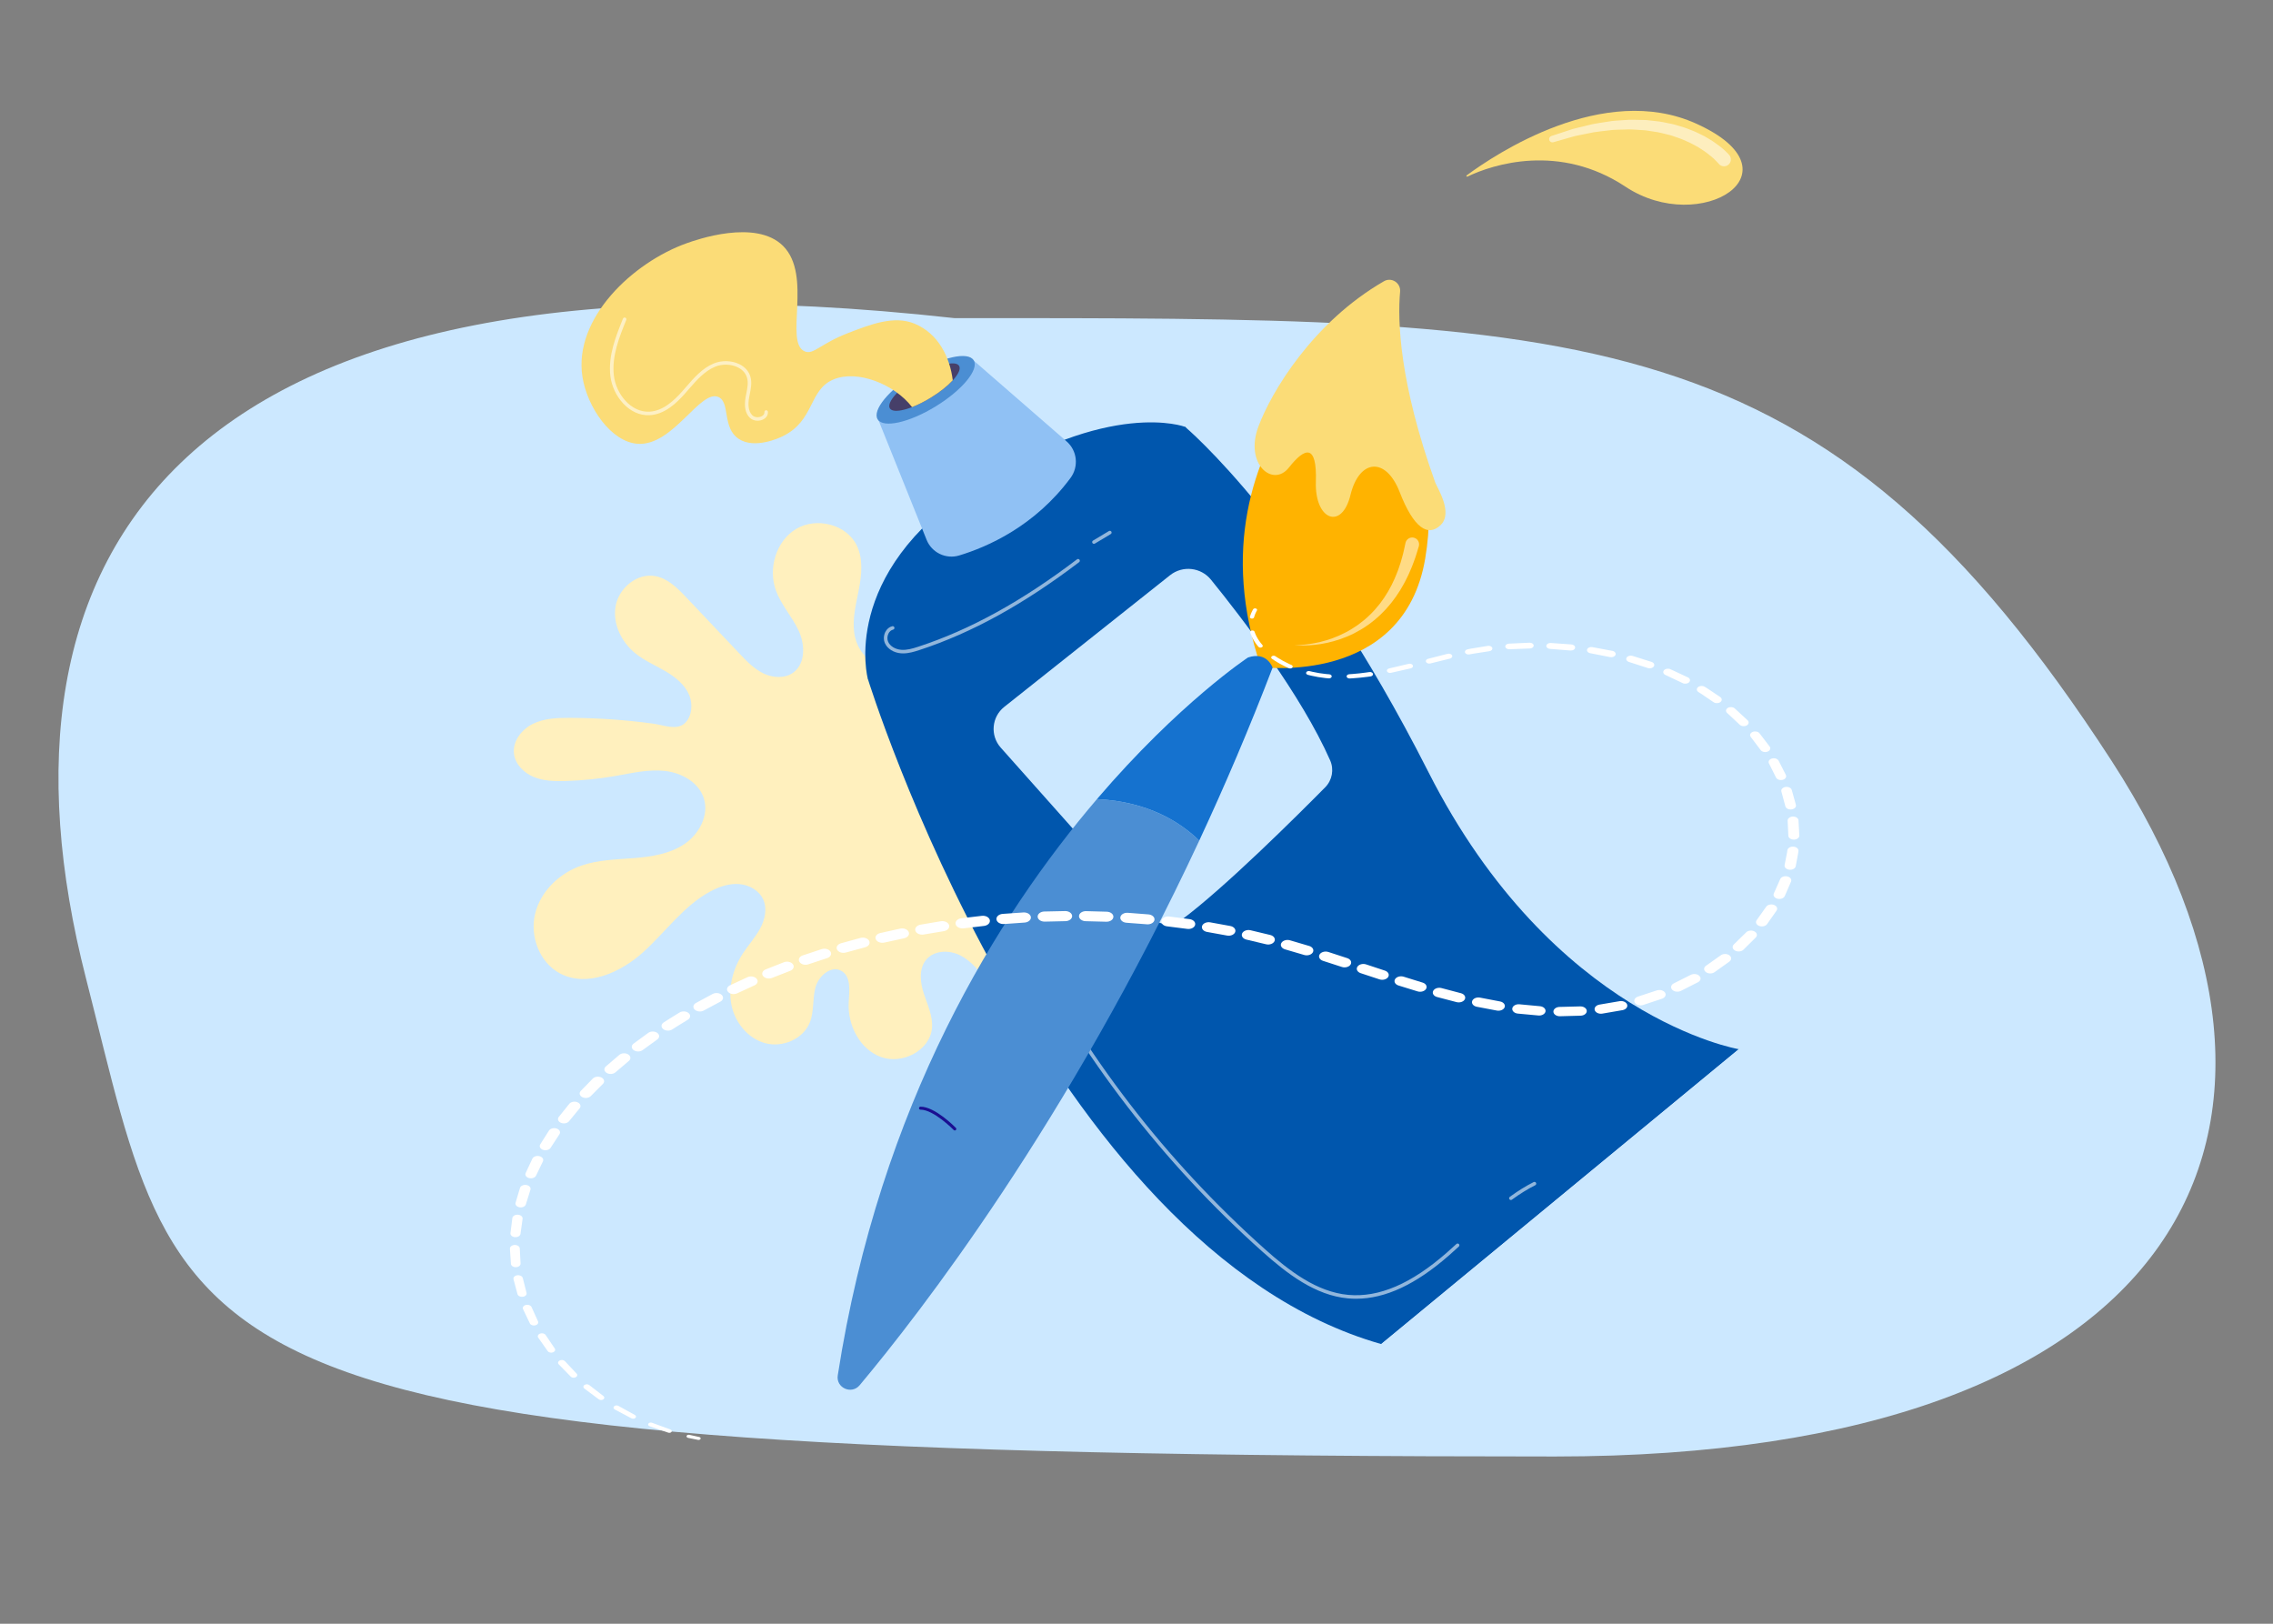 <?xml version="1.0" encoding="UTF-8"?> <svg xmlns="http://www.w3.org/2000/svg" width="700" height="500" viewBox="0 0 700 500" fill="none"><rect x="0" y="0" width="700" height="500" fill="#808080" stroke="none"/><path d="M650.319 234.328C723.309 347.011 673.392 448.5 478.872 448.5C44.807 448.5 57.715 423.133 26.465 301.202C-6.887 171.072 53.513 71.295 293.893 97.957C488.413 97.957 561.154 96.672 650.319 234.328Z" fill="#CCE8FF"></path><path d="M292.077 204.42C292.114 202.054 293.578 199.964 295.113 198.16C299.68 192.796 305.428 188.419 309.282 182.521C313.136 176.622 314.64 168.28 310.23 162.783C306.969 158.719 301.015 157.298 296.052 158.886C291.089 160.476 287.219 164.738 285.486 169.651C282.491 178.144 285.418 187.885 282.327 196.344C280.631 200.98 276.317 205.251 271.416 204.646C266.873 204.083 263.729 199.5 263.083 194.97C262.438 190.439 263.658 185.881 264.52 181.384C265.381 176.887 265.841 172.026 263.828 167.916C260.644 161.421 251.397 159.157 245.19 162.873C238.982 166.588 236.471 175.102 238.973 181.891C240.603 186.313 243.951 189.896 245.946 194.167C247.941 198.438 248.117 204.315 244.313 207.098C241.703 209.003 238 208.768 235.094 207.357C232.188 205.946 229.899 203.549 227.676 201.202C222.256 195.476 216.832 189.747 211.412 184.022C208.682 181.137 205.671 178.095 201.761 177.394C196.236 176.403 190.668 180.986 189.615 186.498C188.562 192.011 191.388 197.789 195.782 201.279C198.556 203.481 201.854 204.893 204.911 206.681C207.969 208.469 210.918 210.801 212.271 214.071C213.383 216.755 213.145 220.677 210.847 222.737C208.324 224.998 204.334 223.268 201.249 222.845C192.756 221.684 184.189 221.085 175.618 221.051C171.715 221.035 167.666 221.171 164.155 222.876C160.64 224.581 157.799 228.271 158.29 232.144C158.704 235.412 161.384 238.046 164.436 239.281C167.487 240.517 170.872 240.591 174.164 240.495C179.328 240.344 184.479 239.825 189.572 238.939C194.627 238.058 199.729 236.817 204.828 237.401C209.927 237.984 215.159 240.893 216.74 245.776C218.426 250.98 215.353 256.811 210.826 259.877C206.298 262.944 200.656 263.812 195.202 264.241C189.748 264.671 184.176 264.763 179.006 266.558C172.249 268.905 166.452 274.464 164.785 281.419C163.114 288.374 166.184 296.462 172.521 299.776C180.822 304.115 191.103 299.501 198.055 293.222C205.007 286.944 210.566 278.877 218.828 274.464C221.542 273.012 224.593 271.987 227.663 272.234C230.733 272.481 233.803 274.195 235.057 277.009C236.32 279.844 235.557 283.207 234.084 285.937C232.608 288.667 230.48 290.983 228.787 293.584C225.764 298.225 224.177 303.967 225.245 309.402C226.314 314.838 230.322 319.801 235.674 321.234C241.027 322.667 247.404 319.946 249.421 314.788C250.749 311.394 250.18 307.537 251.138 304.019C252.095 300.502 255.98 297.16 259.14 298.979C262.2 300.739 261.555 305.199 261.366 308.726C260.999 315.672 264.773 323.093 271.305 325.486C277.837 327.88 286.401 323.507 287.015 316.576C287.339 312.926 285.641 309.449 284.504 305.965C283.368 302.481 282.901 298.278 285.267 295.48C287.719 292.577 292.364 292.478 295.752 294.201C299.14 295.925 301.574 299.028 303.918 302.018C306.265 305.008 308.763 308.077 312.207 309.683C315.937 311.422 320.598 311.107 323.952 308.723C327.306 306.339 329.143 301.919 328.282 297.895C327.284 293.238 323.201 289.909 319.075 287.531C314.946 285.156 310.4 283.244 307.188 279.726C304.477 276.755 303.142 271.666 306.076 268.914C308.349 266.783 312.009 267.163 314.894 268.333C317.778 269.504 320.465 271.335 323.553 271.752C327.834 272.333 332.346 269.742 334.001 265.752C335.657 261.761 334.307 256.737 330.876 254.115C328.038 251.944 324.285 251.477 320.724 251.168C317.164 250.86 313.436 250.588 310.403 248.695C303.837 244.599 307.176 238.027 311.296 233.63C315.857 228.762 322.358 225.668 329.051 225.489C335.493 225.319 341.963 227.62 348.294 226.418C354.369 225.263 359.789 220.464 360.969 214.395C362.148 208.327 358.473 201.483 352.544 199.735C347.828 198.345 342.815 200.087 338.211 201.804C327.957 205.631 317.76 209.967 307.343 213.321C301.716 215.13 291.963 211.567 292.077 204.42Z" fill="#FFF0BE"></path><path d="M267.254 209.022C267.254 209.022 321.624 384.413 425.366 413.879L535.481 323.081C535.481 323.081 478.293 313.464 439.892 237.724C401.491 161.985 364.958 131.44 364.958 131.44L267.254 209.022Z" fill="#0056AD"></path><path d="M438.44 425.92L425.371 413.879L535.486 323.082L544.527 324.486C547.695 324.978 548.923 328.89 546.604 331.104L447.372 425.841C444.881 428.218 440.972 428.253 438.44 425.92Z" fill="#CCE8FF"></path><path d="M309.271 217.675L360.333 177.13C364.203 174.057 369.823 174.669 372.938 178.506C382.301 190.042 400.773 214.042 409.639 234.142C410.882 236.96 410.273 240.247 408.108 242.438C399.505 251.139 376.953 273.586 363.777 283.308C360.921 285.417 356.928 284.99 354.568 282.338L308.187 230.215C304.881 226.499 305.376 220.768 309.271 217.675Z" fill="#CCE8FF"></path><path d="M267.258 209.022C267.258 209.022 258.427 176.838 300.13 149.714C341.833 122.59 364.962 131.44 364.962 131.44C364.962 131.44 376.955 142.925 329.769 177.926C275.941 217.854 267.258 209.022 267.258 209.022Z" fill="#0056AD"></path><path d="M270.457 129.174L285.354 166.216C286.949 170.181 291.302 172.279 295.394 171.045C304.075 168.425 318.668 162.05 329.678 147.176C332.269 143.677 331.765 138.78 328.48 135.924L299.692 110.893L270.457 129.174Z" fill="#90C1F4"></path><path d="M299.863 110.949C301.588 113.758 296.363 120.101 288.193 125.118C280.024 130.135 272.003 131.925 270.278 129.117C268.554 126.309 273.779 119.965 281.948 114.948C290.118 109.932 298.139 108.141 299.863 110.949Z" fill="#4B8ED3"></path><path d="M295.36 112.655C296.459 114.445 292.577 118.827 286.689 122.442C280.801 126.058 275.137 127.538 274.038 125.748C272.939 123.959 276.821 119.577 282.709 115.961C288.597 112.345 294.261 110.865 295.36 112.655Z" fill="#463F69"></path><path d="M281.708 99.688C275.332 97.014 267.925 99.957 261.289 102.511C252.507 105.892 250.538 109.345 247.837 108.205C241.395 105.483 250.32 84.86 241.156 75.723C232.722 67.314 214.255 73.905 211.47 74.899C194.935 80.8 176.553 97.987 179.37 116.028C180.839 125.434 188.242 136.171 196.462 136.665C207.382 137.322 215.705 119.655 221.306 122.278C224.909 123.964 222.359 131.69 227.462 135.117C232.409 138.439 240.153 134.77 241.045 134.334C250.981 129.477 248.971 120.061 256.697 116.836C264.085 113.753 275.512 118.358 280.879 125.359C282.672 124.666 284.663 123.684 286.685 122.442C289.493 120.718 291.843 118.819 293.416 117.111C292.542 109.958 288.963 102.73 281.708 99.688Z" fill="#FBDC77"></path><path opacity="0.57" d="M465.293 369.523C465.126 369.523 464.961 369.446 464.854 369.3C464.678 369.058 464.731 368.719 464.973 368.542C467.478 366.713 469.88 365.226 472.316 363.995C472.585 363.858 472.91 363.967 473.045 364.234C473.18 364.502 473.073 364.828 472.806 364.963C470.423 366.167 468.07 367.625 465.613 369.418C465.516 369.489 465.404 369.523 465.293 369.523Z" fill="white"></path><path opacity="0.57" d="M417.621 399.926C416.779 399.926 415.941 399.888 415.105 399.81C405.074 398.888 396.468 392.3 388.663 385.319C358.072 357.958 333.111 325.545 314.473 288.979C314.337 288.712 314.443 288.385 314.71 288.249C314.977 288.114 315.304 288.22 315.44 288.486C334.017 324.932 358.896 357.239 389.386 384.51C397.053 391.368 405.487 397.836 415.204 398.73C424.657 399.596 434.595 395.343 445.575 385.715C446.483 384.919 447.448 384.05 448.526 383.057C448.746 382.853 449.089 382.868 449.292 383.088C449.495 383.308 449.481 383.652 449.261 383.854C448.177 384.854 447.205 385.729 446.29 386.531C436.035 395.524 426.626 399.926 417.621 399.926Z" fill="white"></path><path opacity="0.57" d="M278.132 201.2C277.923 201.2 277.712 201.192 277.501 201.177C275.253 201.013 273.301 199.796 272.528 198.074C272.059 197.03 272.1 195.711 272.634 194.631C273.102 193.685 273.869 193.046 274.793 192.829C275.084 192.76 275.377 192.942 275.445 193.233C275.514 193.525 275.332 193.817 275.041 193.885C274.437 194.027 273.928 194.462 273.607 195.111C273.213 195.909 273.178 196.874 273.518 197.63C274.13 198.992 275.724 199.96 277.58 200.095C279.32 200.223 281.051 199.713 282.82 199.135C298.734 193.934 314.717 185.135 331.679 172.236C331.918 172.054 332.259 172.101 332.439 172.339C332.621 172.578 332.574 172.918 332.336 173.1C315.275 186.073 299.189 194.927 283.157 200.166C281.486 200.713 279.839 201.2 278.132 201.2Z" fill="white"></path><path opacity="0.57" d="M336.891 167.471C336.706 167.471 336.527 167.377 336.425 167.207C336.271 166.95 336.354 166.617 336.611 166.463L341.512 163.525C341.77 163.37 342.102 163.454 342.256 163.711C342.41 163.968 342.327 164.301 342.07 164.455L337.169 167.394C337.082 167.446 336.985 167.471 336.891 167.471Z" fill="white"></path><path opacity="0.57" d="M233.306 129.55C232.462 129.55 231.588 129.289 230.941 128.665C229.561 127.336 229.116 125.202 229.617 122.324C229.684 121.935 229.762 121.545 229.84 121.152C230.17 119.486 230.483 117.911 230.082 116.405C229.605 114.617 228.265 113.629 227.224 113.115C225.157 112.094 222.417 112.016 220.245 112.917C216.938 114.287 214.462 117.143 212.067 119.905C211.708 120.32 211.35 120.733 210.99 121.14C208.339 124.139 204.703 127.612 200.071 127.852C193.725 128.187 188.686 121.875 187.969 115.779C187.234 109.528 189.69 103.464 191.857 98.114C191.969 97.836 192.286 97.702 192.564 97.814C192.841 97.927 192.975 98.243 192.863 98.521C190.745 103.75 188.344 109.678 189.047 115.652C189.706 121.261 194.273 127.063 200.015 126.769C204.244 126.549 207.667 123.261 210.178 120.422C210.535 120.017 210.891 119.607 211.248 119.195C213.725 116.337 216.287 113.383 219.83 111.914C222.278 110.899 225.37 110.988 227.705 112.142C229.486 113.022 230.671 114.4 231.131 116.126C231.597 117.876 231.245 119.649 230.904 121.364C230.828 121.748 230.753 122.13 230.686 122.51C230.387 124.23 230.319 126.558 231.694 127.884C232.428 128.591 233.668 128.59 234.461 128.229C234.832 128.061 235.449 127.664 235.412 126.89C235.398 126.591 235.629 126.337 235.928 126.323C236.221 126.314 236.481 126.54 236.496 126.839C236.544 127.856 235.951 128.746 234.909 129.217C234.443 129.428 233.881 129.55 233.306 129.55Z" fill="white"></path><path d="M388.331 205.407C388.331 205.407 432.281 211.329 438.912 171.994C445.543 132.658 419.832 127.779 428.035 94.123C428.035 94.123 363.774 133.287 388.331 205.407Z" fill="#FFB300"></path><path d="M442.007 148.591C442.545 150.093 447.608 157.855 443.677 161.668C439.747 165.482 435.335 162.553 431.049 151.527C426.763 140.501 418.574 141.409 415.899 152.406C413.225 163.403 404.854 160.169 405.238 148.349C405.622 136.529 401.849 137.75 396.936 143.981C392.023 150.212 383.199 142.939 387.543 131.335C391.534 120.674 404.245 99.28 426.212 86.6C428.541 85.256 431.418 87.117 431.179 89.795C430.376 98.8 430.926 117.718 442.007 148.591Z" fill="#FBDC77"></path><path opacity="0.52" d="M398.579 198.627C398.579 198.627 399.394 198.674 400.811 198.575C402.227 198.486 404.245 198.236 406.598 197.675C408.943 197.09 411.629 196.196 414.279 194.803C415.614 194.129 416.924 193.309 418.197 192.411C419.46 191.497 420.688 190.497 421.812 189.392C422.401 188.87 422.903 188.255 423.449 187.697C423.968 187.111 424.451 186.497 424.944 185.906C425.394 185.276 425.856 184.666 426.283 184.043C426.684 183.4 427.095 182.778 427.472 182.148C427.825 181.505 428.173 180.873 428.514 180.254C428.817 179.615 429.113 178.99 429.401 178.381C429.698 177.78 429.909 177.152 430.155 176.571C430.397 175.986 430.621 175.418 430.796 174.854C431.178 173.741 431.518 172.72 431.75 171.788C432.006 170.867 432.231 170.066 432.36 169.388C432.652 168.045 432.82 167.277 432.82 167.277L432.841 167.176C433.091 166.033 434.22 165.308 435.363 165.557C436.506 165.806 437.231 166.935 436.982 168.078C436.97 168.133 436.954 168.191 436.939 168.244C436.939 168.244 436.693 169.05 436.264 170.459C436.068 171.167 435.757 172.009 435.403 172.973C435.074 173.944 434.62 175.013 434.113 176.172C433.876 176.757 433.586 177.351 433.275 177.959C432.959 178.565 432.679 179.211 432.306 179.836C431.943 180.465 431.571 181.11 431.19 181.769C430.77 182.404 430.34 183.054 429.904 183.714C429.444 184.358 428.947 184.993 428.461 185.644C427.948 186.276 427.399 186.892 426.863 187.523C426.282 188.117 425.713 188.729 425.108 189.308C424.475 189.861 423.89 190.463 423.218 190.972C421.928 192.047 420.543 192.999 419.138 193.851C417.723 194.686 416.287 195.428 414.845 196.015C411.978 197.234 409.155 197.922 406.727 198.322C404.291 198.697 402.244 198.782 400.816 198.756C399.388 198.74 398.579 198.627 398.579 198.627Z" fill="white"></path><path d="M369.323 258.858C328.88 345.642 283.282 404.424 264.741 426.554C262.25 429.527 257.405 427.357 257.999 423.524C270.986 339.813 307.405 281.649 337.824 246.069C353.757 246.818 363.703 253.353 369.323 258.858Z" fill="#4B8ED3"></path><path d="M391.913 205.592C384.728 224.35 377.119 242.121 369.32 258.857C363.701 253.352 353.754 246.817 337.821 246.068C363.16 216.43 384.337 202.461 384.337 202.461C390.23 200.481 391.913 205.592 391.913 205.592Z" fill="#1572CF"></path><path d="M283.034 341.362C283.087 341.56 283.269 341.705 283.484 341.703C287.53 341.67 293.656 347.902 293.717 347.965C293.895 348.147 294.188 348.151 294.37 347.973C294.553 347.795 294.557 347.504 294.379 347.32C294.117 347.052 287.915 340.744 283.476 340.78C283.221 340.782 283.016 340.991 283.018 341.246C283.019 341.286 283.024 341.324 283.034 341.362Z" fill="url(#paint0_linear_569_5249)"></path><path d="M451.913 54.381C451.67 54.499 451.468 54.162 451.686 54.002C460.462 47.509 493.825 25.2 522.344 38.057C555.499 53.006 523.718 72.835 500.616 57.508C480.248 43.996 459.731 50.602 451.913 54.381Z" fill="#FBDC77"></path><path opacity="0.52" d="M529.272 50.404C529.272 50.404 529.114 50.204 528.904 49.985C528.711 49.754 528.295 49.362 527.803 48.878C527.263 48.42 526.637 47.831 525.822 47.248C525.049 46.616 524.068 46.038 523.036 45.352C521.933 44.779 520.789 44.053 519.454 43.521C518.792 43.246 518.139 42.897 517.422 42.658C516.707 42.412 515.975 42.161 515.233 41.905C514.499 41.616 513.704 41.478 512.919 41.269C512.127 41.088 511.338 40.844 510.518 40.706C509.695 40.581 508.864 40.454 508.031 40.327L506.777 40.133C506.356 40.092 505.93 40.078 505.506 40.049C503.808 39.968 502.111 39.764 500.427 39.884C498.747 39.963 497.081 39.895 495.487 40.149C493.89 40.35 492.334 40.48 490.875 40.717C489.421 41.009 488.047 41.286 486.778 41.541C486.144 41.673 485.532 41.778 484.958 41.919C484.389 42.081 483.849 42.234 483.342 42.379C482.327 42.668 481.442 42.919 480.713 43.127C479.253 43.541 478.42 43.778 478.42 43.778L478.348 43.798C477.815 43.95 477.261 43.641 477.109 43.108C476.962 42.589 477.254 42.048 477.761 41.881C477.761 41.881 478.603 41.605 480.076 41.122C480.813 40.88 481.708 40.587 482.735 40.251C483.249 40.083 483.795 39.904 484.372 39.715C484.955 39.547 485.581 39.414 486.227 39.251C487.525 38.937 488.931 38.596 490.417 38.235C491.917 37.931 493.526 37.729 495.18 37.456C496.828 37.13 498.575 37.124 500.335 36.974C502.096 36.784 503.901 36.919 505.704 36.937C506.155 36.951 506.607 36.949 507.058 36.975L508.404 37.126C509.301 37.227 510.195 37.329 511.081 37.429C511.967 37.543 512.83 37.767 513.693 37.93C514.55 38.121 515.414 38.243 516.226 38.522C517.047 38.769 517.855 39.011 518.645 39.248C519.438 39.481 520.174 39.83 520.914 40.105C522.402 40.637 523.711 41.383 524.961 41.98C526.151 42.696 527.272 43.308 528.186 43.991C529.134 44.617 529.899 45.271 530.546 45.784C531.172 46.348 531.651 46.764 532.006 47.146C532.371 47.514 532.488 47.655 532.488 47.655L532.563 47.746C533.307 48.647 533.18 49.98 532.279 50.724C531.378 51.468 530.045 51.342 529.301 50.44C529.293 50.43 529.279 50.413 529.272 50.404Z" fill="white"></path><path d="M214.974 443.384L211.918 442.766C211.561 442.694 211.351 442.424 211.45 442.163C211.549 441.902 211.918 441.749 212.275 441.822C212.279 441.823 212.287 441.824 212.29 441.825L215.326 442.494C215.661 442.568 215.851 442.827 215.75 443.071C215.649 443.313 215.304 443.451 214.974 443.384Z" fill="white"></path><path d="M205.817 441.166L200.067 439.182C199.658 439.041 199.483 438.685 199.676 438.386C199.868 438.088 200.356 437.96 200.764 438.101C200.769 438.102 200.778 438.105 200.782 438.107L206.468 440.188C206.835 440.322 206.984 440.649 206.8 440.918C206.619 441.183 206.181 441.291 205.817 441.166Z" fill="white"></path><path d="M194.466 436.75L189.322 434.018C188.902 433.795 188.808 433.365 189.113 433.058C189.418 432.75 190.007 432.682 190.427 432.905C190.43 432.906 190.438 432.91 190.441 432.912L195.52 435.708C195.911 435.923 195.989 436.329 195.695 436.615C195.405 436.898 194.857 436.957 194.466 436.75Z" fill="white"></path><path d="M184.402 430.894L179.956 427.571C179.55 427.268 179.557 426.781 179.972 426.484C180.387 426.188 181.052 426.193 181.459 426.496C181.462 426.498 181.469 426.504 181.472 426.506L185.838 429.885C186.215 430.177 186.198 430.638 185.798 430.914C185.403 431.188 184.781 431.177 184.402 430.894Z" fill="white"></path><path d="M175.771 423.908L172.076 420.124C171.703 419.743 171.824 419.213 172.346 418.941C172.867 418.668 173.593 418.757 173.965 419.138C173.968 419.141 173.975 419.148 173.977 419.15L177.583 422.98C177.929 423.348 177.802 423.851 177.299 424.104C176.801 424.355 176.121 424.266 175.771 423.908Z" fill="white"></path><path d="M168.676 416.046L165.763 411.914C165.441 411.458 165.686 410.898 166.309 410.663C166.933 410.428 167.699 410.606 168.021 411.062C168.024 411.066 168.029 411.073 168.031 411.077L170.847 415.245C171.145 415.685 170.897 416.218 170.295 416.435C169.7 416.651 168.98 416.476 168.676 416.046Z" fill="white"></path><path d="M163.182 407.517L161.082 403.128C160.83 402.602 161.209 402.027 161.929 401.843C162.648 401.659 163.436 401.936 163.687 402.462C163.689 402.466 163.694 402.475 163.695 402.478L165.692 406.893C165.922 407.401 165.544 407.949 164.849 408.117C164.162 408.283 163.421 408.014 163.182 407.517Z" fill="white"></path><path d="M159.369 398.503L158.145 393.941C157.99 393.365 158.503 392.807 159.291 392.694C160.079 392.581 160.842 392.957 160.997 393.532L161 393.543L162.158 398.115C162.301 398.679 161.792 399.22 161.02 399.324C160.255 399.428 159.519 399.06 159.369 398.503Z" fill="white"></path><path d="M157.345 389.172L157.037 384.526C156.997 383.913 157.643 383.392 158.482 383.362C159.321 383.333 160.034 383.805 160.074 384.418L160.075 384.43L160.316 389.078C160.347 389.678 159.707 390.183 158.886 390.205C158.072 390.228 157.385 389.766 157.345 389.172Z" fill="white"></path><path d="M157.202 379.727L157.777 375.097C157.856 374.458 158.629 373.988 159.502 374.046C160.375 374.104 161.018 374.668 160.939 375.306L160.938 375.319L160.296 379.943C160.209 380.568 159.447 381.023 158.593 380.959C157.745 380.897 157.125 380.346 157.202 379.727Z" fill="white"></path><path d="M158.779 370.361L160.129 365.818C160.322 365.166 161.203 364.751 162.096 364.893C162.989 365.034 163.556 365.678 163.363 366.331L163.359 366.344L161.944 370.876C161.745 371.514 160.876 371.913 160.002 371.768C159.136 371.623 158.592 370.994 158.779 370.361Z" fill="white"></path><path d="M161.891 361.206L163.943 356.806C164.249 356.149 165.227 355.796 166.127 356.02C167.027 356.244 167.509 356.959 167.202 357.617L167.196 357.63L165.081 362.014C164.771 362.656 163.807 362.994 162.928 362.768C162.054 362.544 161.594 361.846 161.891 361.206Z" fill="white"></path><path d="M166.381 352.37L169.054 348.152C169.469 347.496 170.533 347.211 171.429 347.514C172.326 347.818 172.717 348.595 172.302 349.25L172.293 349.263L169.559 353.46C169.143 354.1 168.095 354.372 167.22 354.068C166.35 353.765 165.978 353.007 166.381 352.37Z" fill="white"></path><path d="M172.094 343.922L175.311 339.912C175.83 339.266 176.967 339.049 177.851 339.428C178.735 339.807 179.032 340.638 178.514 341.284L178.504 341.297L175.228 345.282C174.71 345.912 173.59 346.117 172.728 345.738C171.871 345.362 171.59 344.552 172.094 343.922Z" fill="white"></path><path d="M178.867 335.911L182.563 332.127C183.179 331.496 184.378 331.349 185.241 331.8C186.105 332.25 186.305 333.127 185.689 333.757L185.678 333.768L181.931 337.527C181.317 338.143 180.135 338.279 179.291 337.83C178.454 337.384 178.266 336.527 178.867 335.911Z" fill="white"></path><path d="M186.59 328.377L190.718 324.841C191.414 324.244 192.64 324.173 193.456 324.682C194.272 325.191 194.37 326.087 193.674 326.683L193.669 326.687L189.524 330.214C188.829 330.805 187.609 330.873 186.8 330.365C185.991 329.857 185.895 328.969 186.59 328.377Z" fill="white"></path><path d="M195.141 321.344L199.638 318.057C200.405 317.496 201.649 317.496 202.417 318.057C203.184 318.617 203.184 319.527 202.417 320.088L202.412 320.091L197.899 323.367C197.133 323.923 195.897 323.92 195.136 323.361C194.376 322.801 194.375 321.9 195.141 321.344Z" fill="white"></path><path d="M204.405 314.832C204.405 314.832 204.704 314.64 205.153 314.353C205.378 314.209 205.639 314.041 205.919 313.861C206.211 313.678 206.523 313.483 206.834 313.288C208.05 312.537 209.266 311.786 209.266 311.786C210.104 311.269 211.358 311.346 212.066 311.959C212.774 312.571 212.669 313.488 211.83 314.005L211.825 314.009C211.825 314.009 210.606 314.756 209.387 315.503C209.093 315.686 208.8 315.868 208.525 316.04C208.244 316.219 207.981 316.386 207.756 316.53C207.306 316.816 207.006 317.007 207.006 317.007C206.184 317.531 204.935 317.468 204.219 316.867C203.502 316.265 203.583 315.356 204.405 314.832Z" fill="white"></path><path d="M214.349 308.831L219.467 306.071C220.36 305.59 221.617 305.728 222.276 306.381C222.935 307.034 222.745 307.953 221.852 308.435L221.847 308.438L216.716 311.184C215.825 311.661 214.575 311.52 213.923 310.869C213.271 310.218 213.459 309.307 214.349 308.831Z" fill="white"></path><path d="M224.837 303.39L230.207 300.906C231.155 300.468 232.41 300.674 233.009 301.367C233.609 302.06 233.327 302.977 232.379 303.415L232.373 303.418L226.991 305.888C226.046 306.322 224.8 306.114 224.206 305.423C223.613 304.733 223.891 303.824 224.837 303.39Z" fill="white"></path><path d="M235.809 298.509L241.402 296.305C242.4 295.911 243.646 296.184 244.184 296.913C244.722 297.643 244.349 298.553 243.352 298.947L243.345 298.949L237.742 301.139C236.748 301.528 235.51 301.254 234.978 300.527C234.445 299.8 234.814 298.898 235.809 298.509Z" fill="white"></path><path d="M247.228 294.196L253.015 292.275C254.059 291.928 255.29 292.265 255.764 293.028C256.238 293.791 255.776 294.69 254.733 295.037L254.726 295.039L248.93 296.946C247.89 297.288 246.667 296.949 246.199 296.189C245.731 295.429 246.188 294.538 247.228 294.196Z" fill="white"></path><path d="M259.011 290.457L264.964 288.822C266.049 288.525 267.258 288.926 267.666 289.718C268.073 290.511 267.525 291.395 266.44 291.693L266.433 291.695L260.472 293.314C259.391 293.608 258.19 293.206 257.788 292.416C257.387 291.627 257.931 290.751 259.011 290.457Z" fill="white"></path><path d="M271.121 287.3L277.213 285.955C278.333 285.708 279.516 286.171 279.855 286.99C280.194 287.81 279.559 288.675 278.439 288.922L278.432 288.923L272.334 290.252C271.218 290.496 270.043 290.031 269.71 289.216C269.378 288.4 270.006 287.543 271.121 287.3Z" fill="white"></path><path d="M283.499 284.731L289.7 283.68C290.853 283.485 292.004 284.009 292.271 284.852C292.538 285.695 291.821 286.536 290.668 286.731L290.66 286.732L284.453 287.767C283.306 287.958 282.164 287.433 281.902 286.595C281.64 285.756 282.351 284.923 283.499 284.731Z" fill="white"></path><path d="M296.079 282.759L302.357 282.016C303.531 281.877 304.636 282.459 304.826 283.317C305.017 284.175 304.22 284.983 303.046 285.122L296.768 285.867C295.595 286.006 294.489 285.423 294.298 284.565C294.107 283.707 294.904 282.899 296.079 282.759Z" fill="white"></path><path d="M308.803 281.412L315.135 280.974C316.311 280.892 317.355 281.523 317.466 282.383C317.578 283.242 316.719 284.005 315.543 284.087L309.212 284.535C308.033 284.619 306.984 283.988 306.87 283.125C306.755 282.263 307.619 281.496 308.799 281.413L308.803 281.412Z" fill="white"></path><path d="M321.63 280.68L327.992 280.546C329.166 280.521 330.146 281.197 330.179 282.055C330.213 282.913 329.293 283.628 328.119 283.653L321.757 283.796C320.58 283.823 319.596 283.147 319.56 282.286C319.524 281.426 320.448 280.707 321.626 280.68L321.63 280.68Z" fill="white"></path><path d="M334.492 280.567L340.85 280.742C342.016 280.774 342.926 281.491 342.882 282.344C342.837 283.196 341.861 283.861 340.695 283.829L334.337 283.664C333.167 283.633 332.252 282.915 332.294 282.06C332.336 281.205 333.319 280.536 334.488 280.567H334.492Z" fill="white"></path><path d="M347.343 281.081L353.667 281.569C354.821 281.658 355.657 282.413 355.535 283.256C355.414 284.099 354.384 284.711 353.231 284.622L346.906 284.143C345.748 284.056 344.908 283.299 345.027 282.453C345.147 281.607 346.182 280.993 347.339 281.08L347.343 281.081Z" fill="white"></path><path d="M360.101 282.23L366.361 283.035C367.496 283.181 368.254 283.971 368.055 284.801C367.856 285.631 366.777 286.186 365.642 286.04L359.38 285.244C358.241 285.1 357.478 284.308 357.676 283.475C357.874 282.642 358.957 282.085 360.097 282.229L360.101 282.23Z" fill="white"></path><path d="M372.725 284.021L378.891 285.145C380.002 285.348 380.678 286.17 380.401 286.982C380.125 287.794 379.003 288.29 377.892 288.087L371.722 286.972C370.606 286.77 369.926 285.946 370.202 285.131C370.478 284.315 371.605 283.818 372.721 284.02L372.725 284.021Z" fill="white"></path><path d="M385.141 286.46L391.183 287.907C392.265 288.166 392.854 289.017 392.5 289.807C392.146 290.598 390.986 291.03 389.905 290.771L383.858 289.333C382.772 289.075 382.179 288.222 382.532 287.429C382.885 286.636 384.052 286.201 385.137 286.46L385.141 286.46Z" fill="white"></path><path d="M397.281 289.55L403.178 291.29C404.227 291.599 404.736 292.471 404.313 293.238C403.891 294.005 402.7 294.377 401.651 294.068L395.749 292.336C394.696 292.028 394.183 291.154 394.604 290.385C395.026 289.615 396.221 289.24 397.274 289.548L397.281 289.55Z" fill="white"></path><path d="M409.092 293.146L414.9 295.04C415.927 295.374 416.389 296.252 415.933 297.003C415.476 297.753 414.275 298.091 413.249 297.758L407.435 295.872C406.404 295.539 405.938 294.658 406.394 293.905C406.85 293.151 408.055 292.811 409.085 293.144L409.092 293.146Z" fill="white"></path><path d="M420.705 296.965L426.498 298.883C427.516 299.219 427.968 300.094 427.509 300.838C427.049 301.581 425.854 301.912 424.836 301.577L419.037 299.667C418.016 299.332 417.56 298.455 418.018 297.708C418.477 296.961 419.677 296.628 420.698 296.963L420.705 296.965Z" fill="white"></path><path d="M432.264 300.754L438.118 302.571C439.14 302.887 439.617 303.748 439.184 304.495C438.752 305.242 437.575 305.591 436.554 305.275L430.695 303.466C429.669 303.151 429.187 302.287 429.619 301.538C430.051 300.788 431.232 300.436 432.257 300.751L432.264 300.754Z" fill="white"></path><path d="M443.928 304.259L449.91 305.838C450.947 306.11 451.486 306.946 451.113 307.704C450.74 308.461 449.599 308.855 448.562 308.583L442.575 307.013C441.534 306.741 440.992 305.904 441.363 305.143C441.735 304.382 442.88 303.985 443.921 304.257L443.928 304.259Z" fill="white"></path><path d="M455.805 307.2L461.957 308.378C463.017 308.579 463.652 309.37 463.376 310.145C463.1 310.919 462.019 311.383 460.96 311.182L454.805 310.013C453.741 309.812 453.102 309.02 453.376 308.242C453.65 307.465 454.735 306.998 455.798 307.198L455.805 307.2Z" fill="white"></path><path d="M467.946 309.252L474.253 309.844C475.332 309.944 476.096 310.665 475.959 311.453C475.822 312.241 474.837 312.8 473.759 312.7L467.449 312.117C466.367 312.018 465.599 311.297 465.734 310.505C465.869 309.714 466.857 309.153 467.939 309.251L467.946 309.252Z" fill="white"></path><path d="M480.284 310.065L486.639 309.902C487.719 309.874 488.625 310.491 488.664 311.279C488.703 312.068 487.862 312.73 486.782 312.759L480.427 312.932C479.344 312.962 478.433 312.345 478.392 311.553C478.351 310.762 479.195 310.095 480.278 310.065H480.284Z" fill="white"></path><path d="M492.579 309.347L498.773 308.293C499.817 308.115 500.862 308.59 501.105 309.353C501.348 310.117 500.702 310.88 499.657 311.058L493.466 312.122C492.419 312.302 491.369 311.827 491.123 311.061C490.876 310.296 491.526 309.529 492.574 309.348L492.579 309.347Z" fill="white"></path><path d="M504.434 306.883L510.233 304.974C511.204 304.654 512.346 304.97 512.784 305.68C513.222 306.39 512.792 307.224 511.821 307.544L506.028 309.462C505.054 309.785 503.907 309.469 503.466 308.757C503.025 308.046 503.456 307.207 504.43 306.884L504.434 306.883Z" fill="white"></path><path d="M515.471 302.809L520.712 300.175C521.582 299.738 522.771 299.899 523.369 300.535C523.967 301.171 523.751 302.037 522.882 302.474L517.655 305.122C516.782 305.564 515.584 305.406 514.979 304.768C514.375 304.13 514.591 303.254 515.464 302.812L515.471 302.809Z" fill="white"></path><path d="M525.389 297.378L529.96 294.146C530.703 293.621 531.887 293.635 532.605 294.178C533.32 294.719 533.303 295.58 532.569 296.106L528.026 299.359C527.28 299.892 526.083 299.884 525.352 299.338C524.622 298.793 524.634 297.919 525.38 297.384L525.389 297.378Z" fill="white"></path><path d="M533.957 290.821L537.762 287.092C538.366 286.5 539.513 286.377 540.324 286.819C541.131 287.259 541.299 288.093 540.703 288.685L536.931 292.431C536.325 293.033 535.166 293.161 534.343 292.719C533.52 292.276 533.344 291.429 533.95 290.828L533.957 290.821Z" fill="white"></path><path d="M540.986 283.336L543.922 279.213C544.379 278.571 545.46 278.322 546.338 278.655C547.212 278.988 547.553 279.774 547.105 280.414L544.204 284.551C543.748 285.201 542.657 285.459 541.767 285.126C540.877 284.793 540.525 283.995 540.98 283.344L540.986 283.336Z" fill="white"></path><path d="M546.274 275.123L548.233 270.701C548.531 270.028 549.518 269.659 550.439 269.877C551.355 270.093 551.859 270.811 551.569 271.481L549.648 275.913C549.352 276.594 548.357 276.972 547.425 276.756C546.492 276.54 545.975 275.813 546.271 275.131L546.274 275.123Z" fill="white"></path><path d="M549.589 266.385C549.589 266.385 549.813 265.234 550.038 264.083C550.15 263.508 550.262 262.932 550.347 262.5L550.362 262.421L550.37 262.383L550.373 262.364L550.375 262.355L550.376 262.35L550.377 262.348V262.346C550.378 262.334 550.359 262.452 550.368 262.402C550.374 262.352 550.38 262.305 550.386 262.261C550.397 262.173 550.407 262.096 550.416 262.033C550.433 261.906 550.442 261.834 550.442 261.834C550.533 261.147 551.369 260.643 552.31 260.709C553.247 260.775 553.935 261.382 553.851 262.067C553.851 262.067 553.842 262.139 553.826 262.266C553.819 262.329 553.809 262.406 553.798 262.494C553.792 262.538 553.786 262.585 553.78 262.635C553.768 262.702 553.755 262.772 553.742 262.846C553.662 263.278 553.554 263.854 553.447 264.43C553.233 265.582 553.018 266.733 553.018 266.733C552.889 267.426 552.017 267.911 551.069 267.817C550.121 267.723 549.458 267.086 549.586 266.393L549.589 266.385Z" fill="white"></path><path d="M550.748 257.353L550.528 252.711C550.496 252.036 551.218 251.471 552.142 251.447C553.06 251.424 553.832 251.948 553.87 252.619L554.129 257.26C554.167 257.942 553.441 258.518 552.507 258.546C551.574 258.574 550.786 258.043 550.748 257.361V257.353Z" fill="white"></path><path d="M549.829 248.288L548.598 243.728C548.423 243.081 548.999 242.454 549.883 242.326C550.764 242.199 551.619 242.617 551.798 243.259L553.068 247.814C553.251 248.467 552.674 249.105 551.779 249.238C550.886 249.371 550.013 248.949 549.831 248.296L549.829 248.288Z" fill="white"></path><path d="M546.949 239.427L544.765 235.058C544.463 234.454 544.889 233.786 545.714 233.565C546.537 233.345 547.448 233.653 547.753 234.253L549.974 238.611C550.285 239.221 549.86 239.9 549.026 240.127C548.191 240.354 547.263 240.044 546.952 239.434L546.949 239.427Z" fill="white"></path><path d="M542.233 230.987L539.155 226.917C538.74 226.368 539.012 225.678 539.763 225.374C540.51 225.072 541.451 225.269 541.869 225.812L544.982 229.869C545.407 230.423 545.137 231.123 544.38 231.434C543.623 231.745 542.664 231.548 542.239 230.994L542.233 230.987Z" fill="white"></path><path d="M535.784 223.184L531.872 219.522C531.357 219.041 531.474 218.346 532.132 217.969C532.788 217.595 533.735 217.679 534.25 218.155L538.195 221.799C538.72 222.284 538.608 222.989 537.944 223.373C537.281 223.757 536.317 223.675 535.791 223.19L535.784 223.184Z" fill="white"></path><path d="M527.72 216.232C527.72 216.232 526.555 215.441 525.391 214.649C524.809 214.253 524.227 213.858 523.79 213.561C523.365 213.296 523.081 213.119 523.081 213.119C522.462 212.734 522.386 212.054 522.914 211.601C523.441 211.148 524.367 211.091 524.987 211.477C524.987 211.477 525.31 211.676 525.794 211.975C526.233 212.27 526.819 212.664 527.404 213.056C528.575 213.843 529.747 214.629 529.747 214.629C530.354 215.037 530.394 215.727 529.837 216.171C529.279 216.615 528.335 216.645 527.727 216.237L527.72 216.232Z" fill="white"></path><path d="M518.211 210.361L512.877 207.836C512.212 207.521 512.023 206.872 512.453 206.386C512.882 205.903 513.765 205.764 514.428 206.073L519.784 208.575C520.46 208.89 520.658 209.547 520.226 210.042C519.794 210.536 518.895 210.681 518.218 210.365L518.211 210.361Z" fill="white"></path><path d="M507.476 205.711L501.656 203.838C500.952 203.611 500.633 203.011 500.943 202.496C501.251 201.984 502.068 201.75 502.77 201.972L508.608 203.817C509.324 204.044 509.654 204.652 509.344 205.176C509.035 205.699 508.202 205.941 507.486 205.714L507.476 205.711Z" fill="white"></path><path d="M495.858 202.343L489.711 201.139C489.006 201.001 488.587 200.471 488.776 199.956C488.963 199.444 489.68 199.139 490.381 199.27L496.546 200.423C497.272 200.559 497.71 201.099 497.525 201.63C497.339 202.161 496.599 202.481 495.873 202.345C495.87 202.345 495.86 202.343 495.858 202.343Z" fill="white"></path><path d="M483.656 200.312L477.329 199.815C476.641 199.761 476.144 199.311 476.218 198.808C476.291 198.309 476.901 197.947 477.582 197.995L483.916 198.44C484.624 198.49 485.142 198.949 485.074 199.466C485.006 199.984 484.378 200.362 483.671 200.313C483.668 200.313 483.658 200.313 483.656 200.312Z" fill="white"></path><path d="M471.166 199.686L464.816 199.924C464.165 199.948 463.61 199.582 463.576 199.106C463.542 198.634 464.037 198.23 464.681 198.2L471.026 197.911C471.697 197.88 472.274 198.253 472.316 198.743C472.358 199.233 471.849 199.655 471.178 199.685C471.177 199.686 471.167 199.686 471.166 199.686Z" fill="white"></path><path d="M458.693 200.521C458.693 200.521 457.137 200.762 455.581 201.003C455.192 201.063 454.803 201.123 454.438 201.179C454.256 201.207 454.079 201.235 453.913 201.26C453.829 201.273 453.748 201.286 453.669 201.298C453.607 201.31 453.547 201.321 453.489 201.331C452.912 201.439 452.526 201.511 452.526 201.511C451.932 201.622 451.327 201.36 451.175 200.926C451.025 200.495 451.378 200.055 451.964 199.941C451.964 199.941 452.348 199.866 452.924 199.753C453.011 199.737 453.101 199.72 453.194 199.702C453.272 199.689 453.354 199.676 453.437 199.663C453.603 199.636 453.779 199.607 453.962 199.577C454.325 199.518 454.713 199.454 455.101 199.391C456.653 199.138 458.205 198.884 458.205 198.884C458.823 198.783 459.435 199.067 459.573 199.518C459.711 199.97 459.323 200.417 458.705 200.518C458.703 200.52 458.694 200.521 458.693 200.521Z" fill="white"></path><path d="M446.507 202.814L440.481 204.299C439.937 204.434 439.347 204.22 439.164 203.822C438.981 203.427 439.275 202.998 439.811 202.861L445.814 201.326C446.374 201.183 446.988 201.399 447.184 201.808C447.38 202.218 447.084 202.666 446.524 202.81C446.522 202.81 446.509 202.813 446.507 202.814Z" fill="white"></path><path d="M434.436 205.81L428.361 207.186C427.849 207.301 427.307 207.092 427.148 206.719C426.991 206.348 427.278 205.953 427.782 205.834L433.837 204.409C434.365 204.284 434.931 204.497 435.101 204.883C435.27 205.268 434.98 205.682 434.452 205.806C434.451 205.806 434.438 205.81 434.436 205.81Z" fill="white"></path><path d="M422.073 208.29C422.073 208.29 420.49 208.52 418.889 208.676C417.286 208.841 415.667 208.922 415.667 208.922C415.172 208.949 414.741 208.678 414.706 208.316C414.67 207.957 415.04 207.644 415.53 207.613C415.53 207.613 417.085 207.522 418.631 207.35C420.18 207.186 421.714 206.95 421.714 206.95C422.219 206.873 422.714 207.11 422.819 207.478C422.925 207.847 422.602 208.209 422.097 208.286C422.095 208.286 422.094 208.286 422.092 208.287L422.073 208.29Z" fill="white"></path><path d="M409.149 208.889C409.149 208.889 408.744 208.851 408.137 208.793C407.527 208.728 406.719 208.62 405.921 208.483C404.321 208.217 402.783 207.808 402.783 207.808L402.772 207.806C402.342 207.692 402.121 207.345 402.276 207.031C402.431 206.719 402.901 206.557 403.328 206.666C403.328 206.666 404.789 207.04 406.298 207.279C407.05 207.401 407.81 207.497 408.381 207.553C408.957 207.602 409.341 207.636 409.341 207.636L409.363 207.638C409.836 207.679 410.174 207.993 410.118 208.338C410.062 208.685 409.633 208.932 409.16 208.891C409.157 208.89 409.15 208.889 409.149 208.889Z" fill="white"></path><path d="M396.893 205.755C396.893 205.755 396.55 205.596 396.036 205.358C395.524 205.114 394.853 204.774 394.204 204.413C392.899 203.696 391.718 202.868 391.718 202.868L391.713 202.864C391.412 202.652 391.402 202.302 391.691 202.082C391.979 201.863 392.454 201.855 392.756 202.062C392.756 202.062 393.886 202.837 395.137 203.508C395.759 203.847 396.401 204.165 396.891 204.393C397.389 204.618 397.72 204.767 397.72 204.767L397.734 204.773C398.106 204.941 398.222 205.298 397.992 205.57C397.762 205.842 397.274 205.927 396.902 205.758C396.9 205.758 396.895 205.755 396.893 205.755Z" fill="white"></path><path d="M387.558 199.178C387.558 199.178 387.348 198.937 387.039 198.536C386.735 198.143 386.36 197.607 386.038 197.051C385.373 195.944 385.018 194.755 385.018 194.755L385.016 194.749C384.935 194.478 385.17 194.211 385.54 194.152C385.908 194.093 386.272 194.262 386.355 194.53C386.355 194.53 386.698 195.62 387.33 196.643C387.637 197.156 387.994 197.654 388.284 198.018C388.585 198.381 388.786 198.623 388.786 198.623C388.993 198.872 388.884 199.196 388.543 199.347C388.207 199.497 387.768 199.419 387.558 199.178Z" fill="white"></path><path d="M384.931 189.904C384.931 189.904 384.976 189.758 385.043 189.539C385.114 189.319 385.223 189.027 385.347 188.74C385.593 188.163 385.926 187.612 385.926 187.612L385.929 187.607C386.07 187.373 386.444 187.267 386.764 187.37C387.082 187.472 387.227 187.743 387.091 187.976C387.091 187.976 386.791 188.488 386.573 189.019C386.462 189.284 386.367 189.553 386.305 189.755C386.246 189.96 386.206 190.097 386.206 190.097L386.203 190.106C386.128 190.364 385.783 190.528 385.431 190.473C385.079 190.419 384.854 190.166 384.928 189.909C384.93 189.909 384.931 189.904 384.931 189.904Z" fill="white"></path><defs><linearGradient id="paint0_linear_569_5249" x1="524.646" y1="307.287" x2="366.712" y2="332.164" gradientUnits="userSpaceOnUse"><stop stop-color="#09005D"></stop><stop offset="1" stop-color="#1A0F91"></stop></linearGradient></defs></svg> 